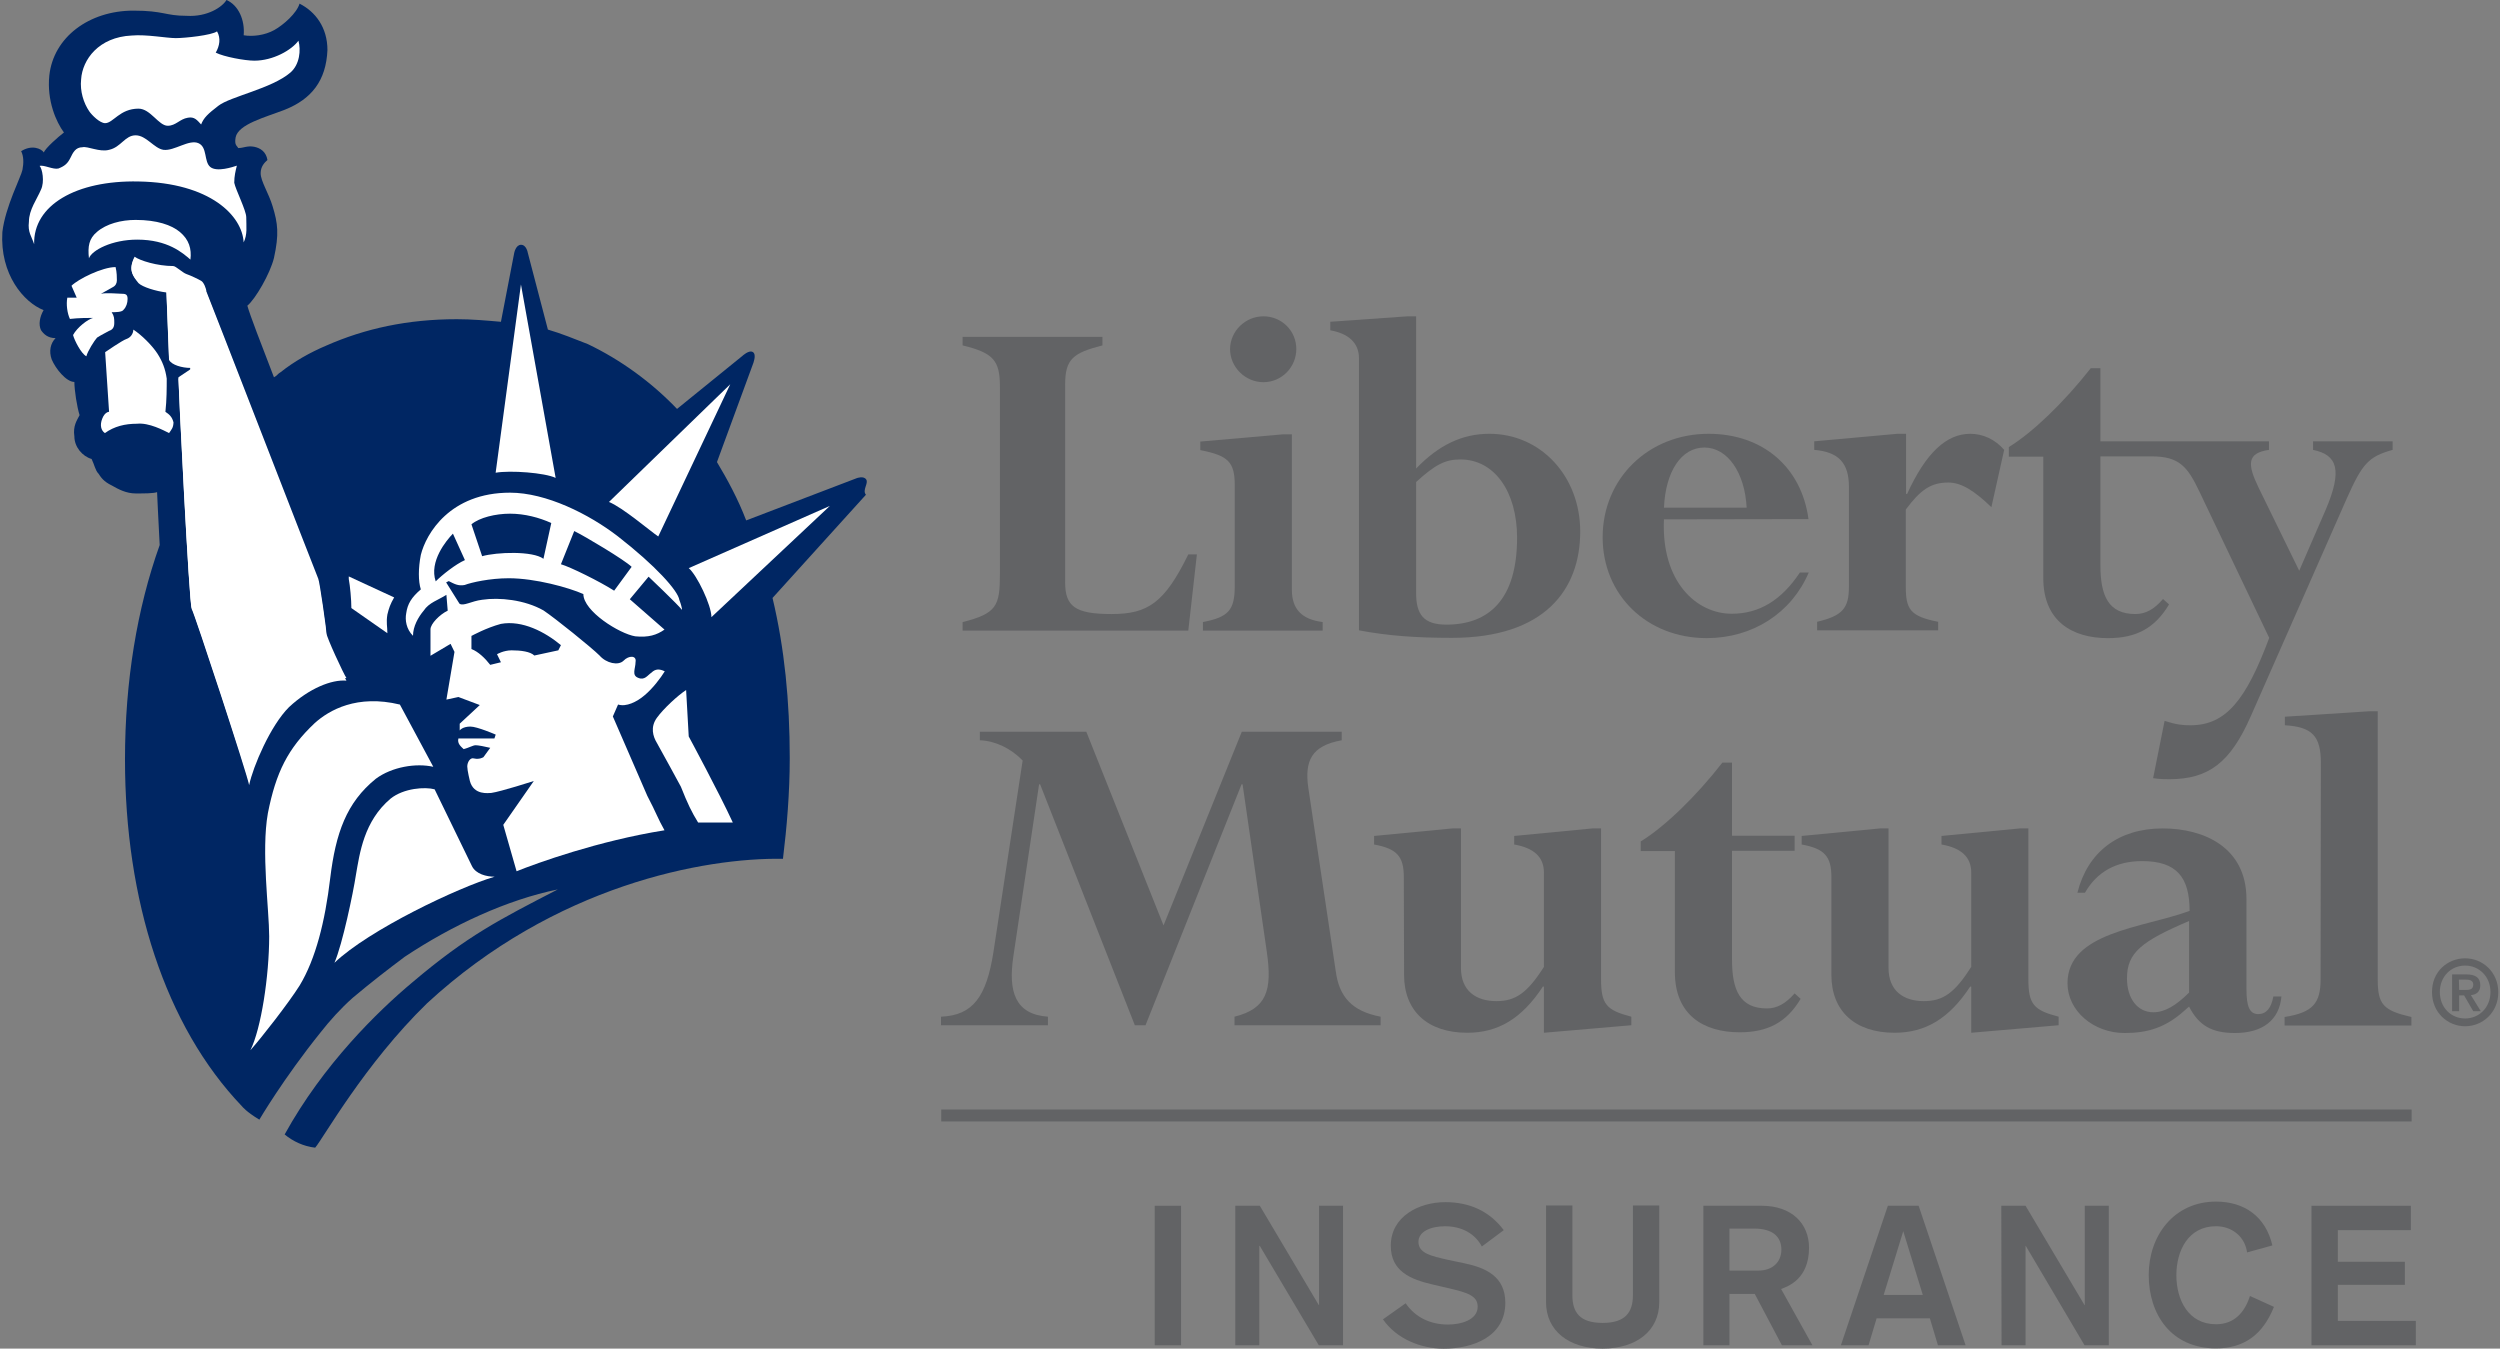 <?xml version="1.0" encoding="utf-8"?>
<svg xmlns="http://www.w3.org/2000/svg" width="621" height="335" viewBox="0 0 621 335" fill="none">
<rect x="0" y="0" width="621" height="335" fill="#808080" stroke="none"/>
<g clip-path="url(#clip0)">
<path d="M264.582 144.669C264.582 150.659 267.11 152.527 276.118 152.527C285.126 152.527 289.273 149.757 295.171 137.712H297.309L295.171 156.649H239.113V154.524C247.538 152.398 248.381 150.53 248.381 142.672V96.039C248.381 89.533 246.76 87.665 239.113 85.797V83.672H273.849V85.797C266.591 87.665 264.582 89.147 264.582 95.523V144.669Z" fill="#626365"/>
<path d="M320.903 146.528C320.903 151.23 323.301 153.87 328.55 154.514V156.64H298.804V154.514C305.22 153.291 306.711 151.487 306.711 145.561V120.506C306.711 114.773 305.09 113.163 298.156 111.81V109.685L318.765 107.881H320.903V146.528ZM313.839 78.574C318.376 78.574 322.005 82.181 322.005 86.69C322.005 91.199 318.376 94.934 313.839 94.934C309.303 94.934 305.544 91.199 305.544 86.69C305.609 82.181 309.368 78.574 313.839 78.574Z" fill="#626365"/>
<path d="M351.763 119.733C356.558 115.353 359.021 114.129 362.78 114.129C371.204 114.129 376.843 122.116 376.843 133.581C376.843 148.911 369.843 155.159 359.28 155.159C353.642 155.159 351.763 152.647 351.763 147.3V119.733ZM351.763 78.574H349.624L330.441 79.927V82.052C334.848 82.825 337.57 85.08 337.57 89.009V156.576C344.699 157.928 351.763 158.443 360.641 158.443C383.712 158.443 392.526 146.463 392.526 132.035C392.526 118.316 382.74 107.752 369.973 107.752C363.233 107.752 357.401 110.522 351.763 116.383V78.574Z" fill="#626365"/>
<path d="M413.327 126.111C413.716 117.158 417.604 111.168 423.372 111.168C429.14 111.168 433.417 117.416 433.871 126.111H413.327ZM449.23 128.945C447.48 115.998 437.824 107.754 424.409 107.754C409.504 107.754 398.098 118.833 398.098 133.454C398.098 147.817 409.115 158.51 423.955 158.51C435.361 158.51 445.017 152.262 449.295 142.214H447.091C442.555 149.041 437.046 152.455 430.177 152.455C421.363 152.455 412.614 144.468 413.327 129.009L449.23 128.945Z" fill="#626365"/>
<path d="M494.66 125.982C490.512 121.989 487.272 119.863 483.967 119.863C479.689 119.863 477.097 121.602 473.403 126.562V145.756C473.403 151.36 474.505 153.099 481.439 154.452V156.577H451.369V154.452C457.655 152.97 459.275 151.102 459.275 145.756V120.958C459.275 114.968 456.683 112.263 450.656 111.747V109.622L471.329 107.754H473.468V122.697H473.727C478.393 112.456 483.513 107.754 489.41 107.754C492.521 107.754 495.567 109.107 497.835 111.747L494.66 125.982Z" fill="#626365"/>
<path d="M574.56 109.629V111.754C580.587 112.978 581.948 116.714 577.671 126.697L571.125 141.77L561.08 121.223C558.164 115.232 558.164 112.527 563.608 111.754V109.629H536.26H535.417H521.743V91.465H519.345C512.67 99.967 504.893 107.439 498.996 111.046V113.429H507.55V143.573C507.55 154.265 514.679 158.516 523.622 158.516C530.686 158.516 535.287 156.004 538.787 150.143L537.296 148.79C535.028 151.431 532.89 152.526 530.427 152.526C523.752 152.526 521.743 148.017 521.743 140.417V113.364H534.445C541.314 113.364 543.388 115.876 546.369 122.189L563.673 158.452C557.905 173.91 552.915 180.158 544.101 180.158C542.222 180.158 540.666 180.03 537.685 179.063L534.834 193.298C536.584 193.556 537.62 193.556 538.852 193.556C548.637 193.556 554.016 189.433 559.071 177.968L582.92 123.863C586.808 115.168 588.299 113.429 594.326 111.754V109.629H574.56Z" fill="#626365"/>
<path d="M331.794 241.209C332.636 247.586 335.812 251.193 342.941 252.545V254.671H306.649V252.545C314.685 250.548 316.046 245.975 314.685 236.507L308.658 194.833H308.399L284.55 254.671H281.893L258.369 194.833H258.109L251.693 237.731C250.462 246.233 252.082 251.965 260.313 252.545V254.671H233.742V252.545C241.649 252.223 245.018 247.65 246.768 236.507L254.027 188.907C251.11 185.88 247.157 184.012 243.398 183.883V181.758H269.839L289.022 229.873L308.464 181.758H333.284V183.883C325.767 185.236 324.017 188.972 324.989 195.735L331.794 241.209Z" fill="#626365"/>
<path d="M348.708 217.89C348.708 212.673 346.958 210.805 341.32 209.775V207.649L360.762 205.781H362.901V240.434C362.901 246.038 366.53 248.679 371.714 248.679C376.445 248.679 379.362 246.682 383.509 240.177V216.731C383.509 212.866 380.982 210.612 376.121 209.775V207.649L395.563 205.781H397.702V243.204C397.702 249.452 398.998 250.933 405.219 252.543V254.669L383.509 256.537V245.072H383.25C378.001 253.059 372.103 256.537 364.456 256.537C354.67 256.537 348.773 251.191 348.773 242.173L348.708 217.89Z" fill="#626365"/>
<path d="M416.04 211.398H407.551V209.014C413.448 205.407 421.225 197.936 427.835 189.434H430.233V207.597H445.786V211.333H430.233V238.386C430.233 245.986 432.242 250.495 438.917 250.495C441.38 250.495 443.518 249.335 445.786 246.759L447.277 248.112C443.777 253.973 439.111 256.421 432.112 256.421C423.234 256.421 416.04 252.17 416.04 241.477V211.398Z" fill="#626365"/>
<path d="M454.919 217.89C454.919 212.673 453.169 210.805 447.531 209.775V207.649L466.973 205.781H469.112V240.434C469.112 246.038 472.741 248.679 477.861 248.679C482.656 248.679 485.508 246.682 489.655 240.177V216.731C489.655 212.866 487.128 210.612 482.267 209.775V207.649L501.709 205.781H503.848V243.204C503.848 249.452 505.144 250.933 511.365 252.543V254.669L489.655 256.537V245.072H489.396C484.147 253.059 478.249 256.537 470.602 256.537C460.816 256.537 454.919 251.191 454.919 242.173V217.89Z" fill="#626365"/>
<path d="M543.766 246.553C540.526 249.774 537.739 251.448 534.888 251.448C530.999 251.448 528.342 248.099 528.342 243.011C528.342 236.634 531.971 233.8 543.766 228.776V246.553ZM558.023 223.365C558.023 210.419 547.395 205.781 537.221 205.781C526.204 205.781 518.557 211.643 516.029 221.755H517.908C520.89 216.538 525.685 213.897 532.101 213.897C540.655 213.897 543.896 217.89 543.896 226.264C532.36 230.515 513.566 231.481 513.566 244.234C513.566 251.062 519.982 256.601 527.759 256.601C533.527 256.601 537.934 255.249 542.664 250.998L543.766 250.031C546.164 254.733 549.404 256.601 555.172 256.601C562.041 256.601 566.189 253.381 566.707 247.519H564.698C564.18 250.418 562.949 251.899 560.94 251.899C558.801 251.899 558.023 250.031 558.023 245.716V223.365Z" fill="#626365"/>
<path d="M576.5 189.497C576.5 182.863 574.362 180.544 567.557 180.158V178.032L588.489 176.68H590.628V243.28C590.628 249.528 591.989 251.01 598.988 252.62V254.745H567.492V252.62C574.426 251.525 576.435 249.271 576.435 243.28L576.5 189.497Z" fill="#626365"/>
<path d="M612.344 238.047C616.686 238.047 620.575 241.461 620.575 246.485C620.575 251.509 616.686 254.922 612.344 254.922C608.002 254.922 604.114 251.509 604.114 246.485C604.049 241.396 607.938 238.047 612.344 238.047ZM612.344 252.99C615.779 252.99 618.631 250.285 618.631 246.42C618.631 242.556 615.779 239.85 612.344 239.85C608.845 239.85 606.058 242.556 606.058 246.42C606.058 250.285 608.845 252.99 612.344 252.99ZM609.104 242.04H612.604C614.872 242.04 616.103 242.813 616.103 244.746C616.103 246.42 615.066 247.064 613.77 247.193L616.233 251.187H614.353L612.085 247.258H610.854V251.187H609.104V242.04ZM610.854 245.905H612.409C613.511 245.905 614.353 245.776 614.353 244.552C614.353 243.457 613.316 243.329 612.409 243.329H610.789L610.854 245.905Z" fill="#626365"/>
<path d="M599.048 275.605H233.801V278.568H599.048V275.605Z" fill="#626365"/>
<path d="M286.828 299.512H293.374V334.165H286.828V299.512Z" fill="#626365"/>
<path d="M306.912 299.512H312.939L327.586 324.181H327.65V299.512H333.613V334.165H327.586L312.939 309.495H312.81V334.165H306.848V299.512H306.912Z" fill="#626365"/>
<path d="M349.166 323.733C351.628 327.34 355.452 329.015 359.664 329.015C362.84 329.015 367.052 327.92 367.052 324.571C367.052 321.866 364.525 321.093 359.859 319.998L355.97 319.096C350.397 317.808 345.472 315.811 345.472 309.434C345.472 302.156 352.471 298.613 359.016 298.613C364.978 298.613 369.968 300.803 373.533 305.57L368.089 309.628C366.404 306.471 363.164 304.603 358.951 304.603C355.192 304.603 352.341 306.021 352.341 308.468C352.341 311.367 355.646 312.011 359.535 312.912L363.812 313.814C368.996 314.909 373.921 317.035 373.921 323.605C373.921 332.042 365.886 335.005 358.627 335.005C352.859 335.005 346.897 332.558 343.527 327.727L349.166 323.733Z" fill="#626365"/>
<path d="M412.161 323.459C412.161 330.544 406.523 334.988 398.098 334.988C389.673 334.988 384.035 330.544 384.035 323.459V299.434H390.581V321.72C390.581 325.971 392.395 328.612 398.098 328.612C403.801 328.612 405.616 325.906 405.616 321.72V299.434H412.161V323.459Z" fill="#626365"/>
<path d="M423.117 299.512H437.634C445.022 299.512 449.364 303.892 449.364 309.946C449.364 317.74 444.114 319.543 442.429 320.188L450.206 334.165H442.624L435.884 321.411H429.598V334.165H423.117V299.512ZM429.663 315.614H436.791C440.096 315.614 442.494 313.682 442.494 310.397C442.494 307.241 440.356 305.18 435.754 305.18H429.598V315.614H429.663Z" fill="#626365"/>
<path d="M468.942 299.512H476.59L488.255 334.165H481.385L479.376 327.466H466.156L464.147 334.165H457.277L468.942 299.512ZM472.766 305.824L467.906 321.669H477.626L472.766 305.824Z" fill="#626365"/>
<path d="M497.121 299.512H503.148L517.794 324.181H517.859V299.512H523.821V334.165H517.794L503.213 309.495H503.148V334.165H497.186L497.121 299.512Z" fill="#626365"/>
<path d="M558.174 311.101C557.656 307.236 554.48 304.596 550.462 304.596C543.528 304.596 540.612 310.715 540.612 316.769C540.612 322.824 543.528 328.943 550.462 328.943C554.999 328.943 557.591 325.98 558.887 321.922L564.849 324.627C562.062 331.584 557.396 334.933 550.462 334.933C539.316 334.933 533.742 326.495 533.742 316.705C533.742 306.914 540.028 298.477 550.462 298.477C557.461 298.477 562.775 302.148 564.46 309.362L558.174 311.101Z" fill="#626365"/>
<path d="M574.172 299.512H598.863V305.566H580.717V313.424H597.373V319.157H580.717V328.11H600.094V334.165H574.172V299.512Z" fill="#626365"/>
<path d="M215.161 119.095C214.513 118.129 212.828 118.773 212.828 118.773L185.35 129.272C183.341 123.991 180.684 119.095 178.092 114.78L187.035 90.433C187.035 90.433 188.007 88.114 187.035 87.47C186.063 86.826 184.378 88.436 184.378 88.436L168.176 101.576C161.89 95.006 154.243 89.402 146.013 85.473C142.707 84.185 139.402 82.832 136.097 81.866L131.107 62.8C131.107 62.8 130.783 60.804 129.422 60.804C128.126 60.804 127.737 62.8 127.737 62.8L124.432 79.934C120.803 79.612 117.174 79.29 113.48 79.29C101.232 79.29 90.668 81.608 81.012 85.859C77.059 87.534 73.041 89.788 69.736 92.429C69.088 92.751 68.764 93.395 68.051 93.718C64.746 85.151 62.089 78.259 61.441 75.94C63.45 74.266 67.079 68.018 68.051 64.089C69.347 58.163 69.023 55.522 67.727 51.271C66.755 47.986 64.746 45.023 64.746 43.026C64.746 41.352 65.718 40.386 66.431 39.741C66.107 37.745 64.746 36.779 63.126 36.456C61.441 36.134 60.468 36.779 59.172 36.779C58.848 36.134 58.2 36.134 58.524 34.138C59.172 30.853 65.783 29.178 70.773 27.246C77.383 24.605 81.012 20.032 81.336 12.431C81.336 6.828 78.355 2.898 74.402 0.902C73.754 3.221 70.449 6.183 68.116 7.472C65.783 8.76 62.801 9.146 60.533 8.76C60.857 4.96 59.237 1.288 56.256 0C55.284 1.675 51.59 4.251 46.341 3.929C41.027 3.929 40.703 2.641 33.12 2.641C22.168 2.641 13.29 9.211 12.253 18.744C11.605 24.991 13.938 30.273 15.882 32.914C14.586 33.88 11.216 36.843 10.892 37.873C10.244 36.907 7.911 35.877 5.254 37.551C5.902 38.84 5.902 40.514 5.578 42.189C5.254 43.864 1.301 51.4 0.588 57.648C-0.06 68.147 5.902 75.103 10.827 77.035C9.855 78.71 9.531 80.642 10.179 81.995C10.827 82.961 11.864 83.992 13.808 83.992C12.512 85.28 12.123 87.276 12.836 89.273C13.808 91.592 16.465 94.877 18.474 94.877C18.474 96.874 19.122 101.125 19.77 103.122C19.122 104.41 18.085 105.762 18.474 108.403C18.474 111.044 20.483 113.363 22.751 114.007C23.399 115.295 23.723 116.97 24.436 117.614C25.084 118.58 25.732 119.611 27.741 120.577C29.426 121.543 31.371 122.574 33.704 122.574C36.037 122.574 37.981 122.574 39.018 122.252C39.018 122.896 39.342 128.821 39.666 135.391C34.028 151.172 31.047 169.271 31.047 188.659C31.047 223.505 40.962 254.809 60.145 274.84C60.145 274.84 61.117 276.129 64.422 278.125C64.422 278.125 70.384 267.949 79.651 256.419C81.984 253.456 84.641 250.493 87.622 247.852C92.288 243.923 96.566 240.638 100.519 237.675C112.443 229.753 125.987 223.505 138.56 220.929C123.978 228.465 116.072 232.458 102.463 243.988C93.844 251.202 80.299 264.406 70.708 281.797C72.717 283.471 75.374 284.76 78.29 285.082C80.299 282.763 90.538 264.341 106.092 249.205C137.847 219.898 174.916 213.006 194.488 213.328C195.46 205.406 196.172 196.904 196.172 188.337C196.172 174.167 194.876 161.027 191.895 148.531L215.096 122.896C214.124 121.736 215.809 120.062 215.161 119.095Z" fill="#002663"/>
<path d="M41.998 107.575C40.702 106.931 37.008 104.934 34.027 105.256C31.046 105.256 28.389 105.9 26.055 107.575C25.083 106.931 24.759 105.578 25.407 103.968C26.055 102.293 27.092 102.293 27.092 102.293L26.12 87.479C26.12 87.479 30.398 84.516 31.434 84.194C32.407 83.872 33.119 82.906 33.119 81.875C35.128 83.163 37.785 85.804 39.082 87.801C40.378 89.797 41.09 91.73 41.415 94.049C41.415 96.367 41.415 99.33 41.09 102.293C42.063 102.937 42.776 103.581 43.099 104.934C43.035 106.287 42.646 106.609 41.998 107.575Z" fill="white"/>
<path d="M176.72 153.297C176.72 150.335 173.091 142.799 171.082 141.124L206.142 125.665L176.72 153.297Z" fill="white"/>
<path d="M97.909 148.402C96.937 150.077 96.613 151.043 96.224 152.653C95.9 154.65 96.224 155.616 96.224 157.291L87.281 151.043C87.281 149.046 86.957 145.439 86.633 143.829C86.633 143.507 86.633 143.185 86.633 143.185L97.909 148.402Z" fill="white"/>
<path d="M47.628 150.978C46.98 150.012 44.323 95.714 44.323 93.717L47.304 91.721V91.076C45.295 91.076 42.638 90.11 41.99 88.758L41.342 72.333C38.361 72.011 35.379 71.045 34.407 70.014C33.111 68.726 31.75 67.051 33.435 63.766C34.731 64.733 39.073 66.085 43.027 66.085C43.675 66.085 45.36 67.76 46.332 68.082C47.304 68.404 49.313 69.37 49.961 69.757C50.609 70.079 51.257 71.753 51.257 72.397C51.581 73.041 78.735 143.12 79.059 143.764C79.383 144.409 81.068 156.26 81.068 157.226C81.068 158.192 85.345 167.403 86.058 168.434C82.429 168.434 76.466 170.43 71.8 175.004C67.134 179.641 62.857 189.818 61.885 194.391C61.561 192.459 48.276 152.009 47.628 150.978Z" fill="white"/>
<path d="M82.03 218.103C80.734 228.988 78.401 238.199 74.448 244.769C71.79 249.02 64.856 257.909 62.199 260.872C64.856 255.59 66.865 242.45 66.865 232.595C66.865 226.025 64.856 211.533 66.541 202C68.55 191.823 71.531 185.898 78.141 179.65C81.771 176.365 88.705 172.436 99.333 175.012L107.628 190.471C103.351 189.505 97.389 190.471 93.371 193.434C86.048 199.359 83.391 206.96 82.03 218.103Z" fill="white"/>
<path d="M83.076 239.157C85.085 234.52 87.742 221.702 88.39 217.451C89.362 211.847 90.399 203.989 97.01 198.385C100.315 195.745 105.629 195.422 107.962 196.067L117.229 215.132C118.201 217.129 120.858 217.773 122.867 217.773C113.859 220.414 91.631 230.977 83.076 239.157Z" fill="white"/>
<path d="M163.174 178.298C161.489 180.617 162.202 182.936 163.174 184.546C164.146 186.221 169.136 195.431 169.136 195.431C170.821 199.683 171.793 201.679 173.413 204.32C176.07 204.32 179.051 204.32 182.032 204.32C178.727 197.106 171.08 182.936 171.08 182.936L170.432 171.406C168.423 172.694 164.794 176.044 163.174 178.298Z" fill="white"/>
<path d="M123.117 117.426C126.746 116.782 135.366 117.426 138.023 118.714L129.403 70.664L123.117 117.426Z" fill="white"/>
<path d="M51.255 72.713C50.931 72.069 50.607 70.394 49.959 70.072C48.987 69.75 47.302 68.784 46.33 68.397C45.358 68.076 43.673 66.401 43.025 66.401C39.395 66.401 35.053 65.113 33.433 64.082C31.748 67.045 33.109 68.72 34.405 70.33C35.377 71.296 38.683 72.327 41.34 72.649L41.988 89.395C42.636 90.684 45.293 91.392 47.302 91.392V92.036L44.321 94.033C44.321 96.03 46.978 150.264 47.626 151.294C48.274 152.26 61.559 192.775 61.883 195.029C62.855 190.391 67.197 180.215 71.799 175.641C76.789 171.004 82.362 168.749 86.056 169.071C85.408 168.105 81.066 158.895 81.066 157.864C81.066 156.898 79.381 145.368 79.057 144.402C78.733 143.436 51.579 73.679 51.255 72.713Z" fill="white"/>
<path d="M34.082 59.524C41.665 59.524 45.359 62.809 47.303 64.484C47.627 61.843 46.979 59.524 44.646 57.592C42.637 55.917 39.008 54.629 33.694 54.629C30.064 54.629 26.435 55.595 24.102 57.592C22.093 59.267 21.769 61.199 22.093 64.162C22.806 62.165 27.796 59.524 34.082 59.524Z" fill="white"/>
<path d="M20.149 19.709C19.825 22.672 20.797 25.635 22.158 27.632C22.806 28.598 24.815 30.595 26.111 30.595C28.12 30.595 29.74 26.988 34.406 26.988C37.387 26.988 39.396 31.239 41.664 31.239C43.673 31.239 44.645 29.564 46.654 29.242C48.339 28.92 48.987 29.886 49.959 30.917C50.608 29.242 51.644 28.276 54.237 26.279C57.218 23.96 67.457 22.028 72.123 18.035C74.456 16.038 74.78 12.431 74.132 10.112C72.447 12.431 67.846 15.072 63.18 15.072C60.847 15.072 55.597 14.106 53.589 13.075C54.561 11.4 54.885 9.468 53.913 7.793C52.616 8.76 45.941 9.468 43.673 9.468C41.34 9.468 36.415 8.502 32.721 8.824C24.491 9.21 20.473 14.814 20.149 19.709Z" fill="white"/>
<path d="M34.404 45.078C52.291 45.4 60.197 53.645 60.521 60.215C61.493 58.218 61.169 56.286 61.169 53.967C61.169 52.292 58.512 47.075 58.188 45.4C58.188 43.726 58.512 42.438 58.836 41.149C57.864 41.471 53.846 42.824 52.226 41.471C50.605 40.119 51.578 36.512 49.245 35.546C46.912 34.579 43.282 37.542 40.625 37.22C38.292 36.898 36.348 33.613 33.691 33.613C31.034 33.613 30.062 36.576 27.081 37.22C24.748 37.864 21.767 36.254 20.471 36.576C18.786 36.576 18.138 37.864 17.49 39.217C16.842 40.505 16.194 41.214 14.508 41.858C13.212 42.18 10.879 40.892 9.843 41.214C10.491 41.858 11.139 45.143 10.166 47.139C9.194 49.458 7.185 52.099 7.185 55.062C6.861 57.703 7.834 58.669 8.482 60.666C8.222 51.004 18.851 44.756 34.404 45.078Z" fill="white"/>
<path d="M23.137 78.968C21.84 79.29 19.183 81.287 18.147 83.219C18.471 84.507 20.156 87.856 21.452 88.501C21.776 87.212 23.461 84.572 24.109 83.863C25.081 83.219 26.442 82.575 27.09 82.188C28.062 81.866 28.386 81.222 28.386 80.192C28.386 79.161 28.386 78.517 27.738 77.551C28.71 77.551 30.395 77.551 30.719 76.907C31.367 76.263 31.691 75.232 31.691 74.266C31.691 73.3 31.367 72.978 30.395 72.978C29.423 72.978 26.442 72.656 25.081 72.978C25.081 72.978 27.414 71.689 28.062 71.303C28.71 70.981 29.034 70.337 29.034 69.628C29.034 68.984 29.034 67.632 28.71 66.343C25.405 66.343 19.443 69.306 17.758 70.981L19.054 73.944H16.721C16.397 75.618 16.721 77.873 17.369 79.225C19.508 78.968 21.84 78.968 23.137 78.968Z" fill="white"/>
<path d="M168.757 149.046C168.433 146.728 162.795 140.48 153.528 133.266C146.269 127.662 135.641 122.38 126.698 122.38C111.793 122.38 105.83 132.557 104.534 137.839C103.886 141.124 103.886 144.409 104.534 146.406C102.201 148.402 101.229 150.013 100.905 152.331C100.581 154.006 100.905 156.26 102.59 157.935C102.59 155.616 103.886 153.297 105.247 151.687C106.543 149.691 108.876 149.046 110.885 147.758L111.209 151.687C109.2 152.653 106.932 154.972 106.932 156.325V162.895L111.922 159.932L112.894 161.929L110.885 173.78L113.866 173.136L119.18 175.133L114.19 179.77V181.445C114.19 181.445 114.838 180.479 116.847 180.479C118.532 180.479 123.134 182.476 123.134 182.476L122.81 183.442H120.801H113.866C113.542 184.73 114.514 185.438 115.162 186.083C116.459 185.76 117.496 185.116 118.144 185.116C118.792 185.116 120.477 185.438 121.773 185.76L120.088 188.079C120.088 188.079 119.116 188.723 117.755 188.401C116.783 188.079 116.07 189.367 116.07 190.398C116.07 191.364 116.718 194.005 116.718 194.005C117.69 197.612 121.384 196.968 122.032 196.968C124.365 196.646 132.595 194.005 132.595 194.005L125.013 204.89L128.318 216.42C133.308 214.423 148.538 208.884 165.063 206.243C163.378 203.28 163.054 201.992 160.786 197.676L152.232 177.967L153.528 175.004C155.537 175.648 158.194 174.36 160.138 172.685C162.147 171.01 164.091 168.434 165.128 166.759C163.832 166.115 162.795 166.115 161.823 167.081C160.851 167.725 160.138 169.078 158.518 168.37C156.833 167.725 157.87 166.051 157.87 164.441C158.194 162.766 156.185 162.766 154.889 164.118C153.593 165.407 150.611 164.763 148.926 162.83C146.917 160.834 137.974 153.62 134.993 151.623C130.327 148.982 124.041 148.338 119.764 148.982C117.107 149.304 115.098 150.657 114.126 149.948L110.82 144.666L111.469 144.344C112.765 144.989 113.802 145.633 115.422 145.311C117.107 144.666 121.708 143.636 126.374 143.636C132.984 143.636 141.279 145.955 144.908 147.565C144.908 151.816 153.852 157.42 157.805 158.064C161.11 158.386 163.119 157.742 165.063 156.389L156.444 148.853L161.11 143.249C161.11 143.249 168.368 150.141 169.405 151.494C169.47 151.301 169.146 150.013 168.757 149.046ZM117.171 157.935C117.171 157.935 120.801 155.938 124.43 154.972C129.744 154.006 135.382 156.969 139.335 160.254L138.687 161.542L132.725 162.83C131.753 161.864 129.42 161.542 127.087 161.542C125.078 161.542 123.458 162.508 123.458 162.508L124.43 164.505L121.773 165.149C120.477 163.474 118.792 161.864 117.107 161.22V157.935H117.171ZM108.228 144.409C106.543 139.449 110.885 134.232 112.505 132.557L115.487 139.127C113.154 140.158 109.848 142.799 108.228 144.409ZM134.993 138.805C132.336 136.808 123.393 137.13 119.764 138.161L117.107 130.238C119.116 128.564 123.069 127.598 126.698 127.598C130.327 127.598 133.956 128.564 136.937 129.916L134.993 138.805ZM152.556 146.728C148.926 144.409 141.603 140.802 139.335 140.158L142.64 131.913C145.297 133.201 155.213 139.127 156.898 140.802L152.556 146.728Z" fill="white"/>
<path d="M151.262 124.692C154.567 125.98 161.501 131.906 163.51 133.258L181.397 95.449L151.262 124.692Z" fill="white"/>
</g>
<defs>
<clipPath id="clip0">
<rect width="620" height="335" fill="white" transform="translate(0.578)"/>
</clipPath>
</defs>
</svg>
